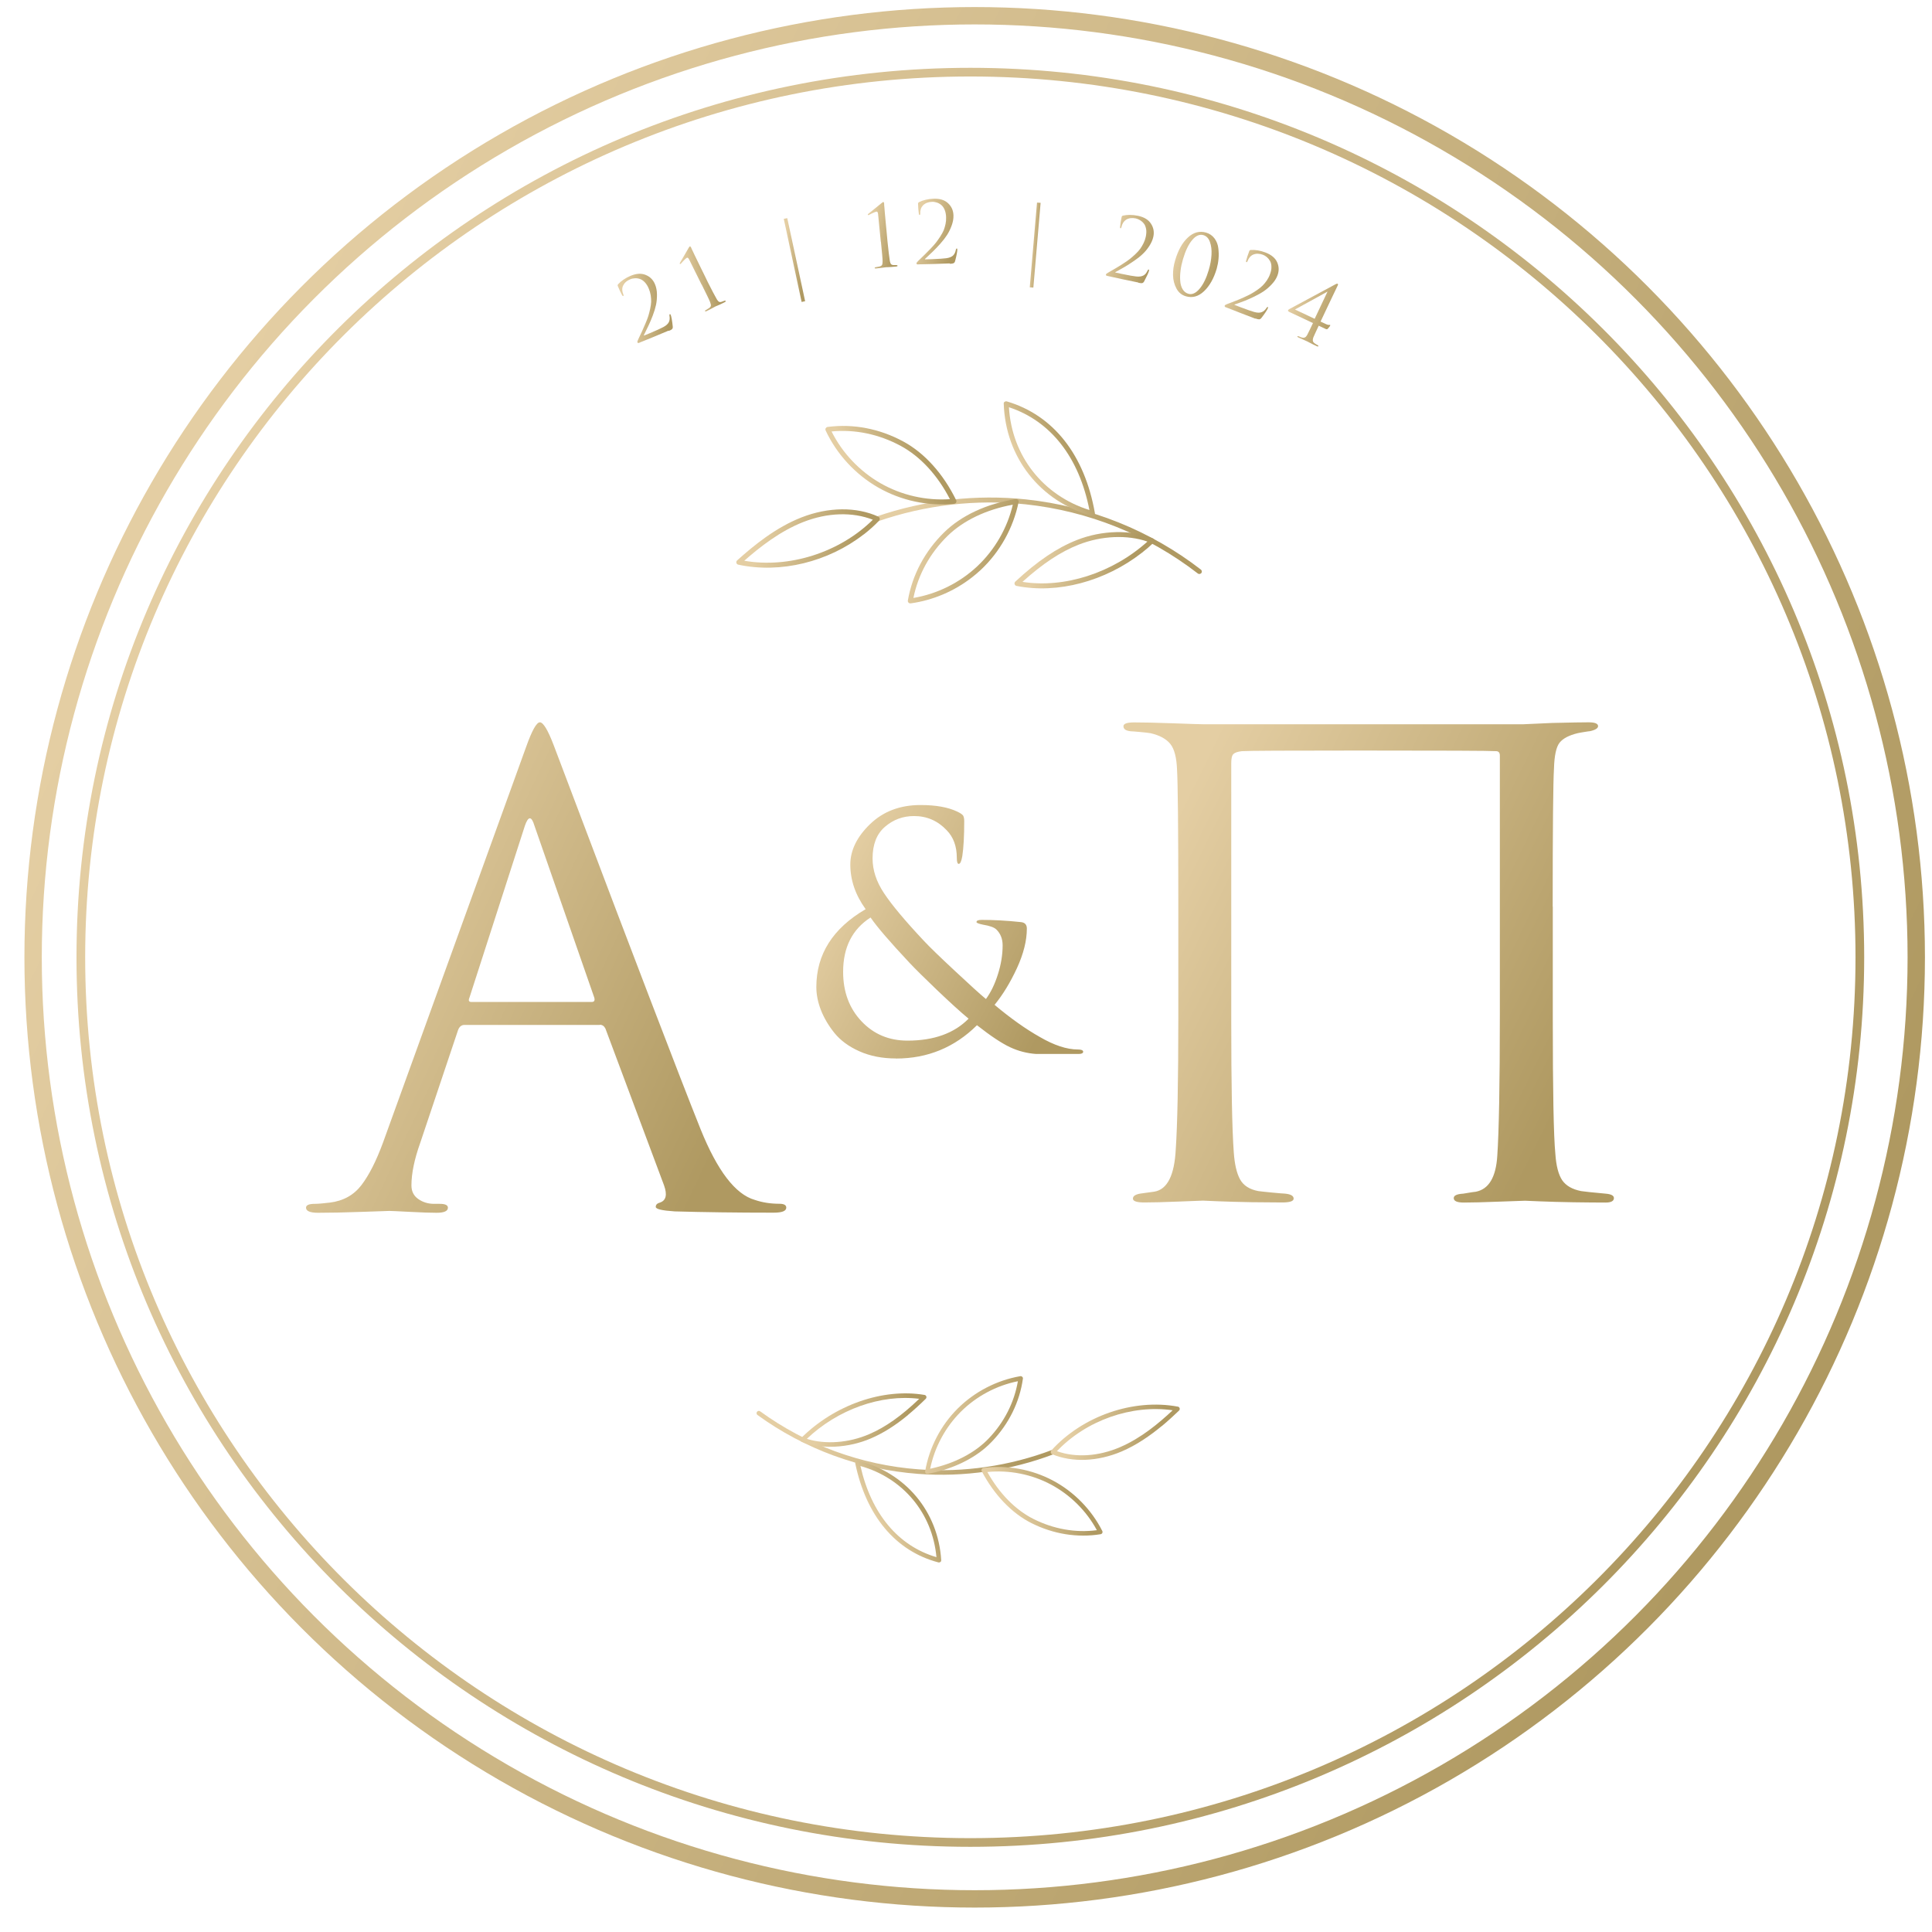 <?xml version="1.0" encoding="UTF-8"?> <svg xmlns="http://www.w3.org/2000/svg" width="75" height="75" viewBox="0 0 75 75" fill="none"><circle cx="37.837" cy="37.163" r="36.552" stroke="url(#paint0_linear_24005_6026)" stroke-width="0.674"></circle><path d="M72.199 37.163C72.199 56.14 56.74 71.525 37.669 71.525C18.597 71.525 3.138 56.14 3.138 37.163C3.138 18.186 18.597 2.801 37.669 2.801C56.74 2.801 72.199 18.186 72.199 37.163Z" stroke="url(#paint1_linear_24005_6026)" stroke-width="0.337"></path><path d="M23.288 39.788H18.027C17.914 39.788 17.833 39.855 17.783 39.984L16.315 44.361C16.085 45.003 15.972 45.556 15.972 46.016C15.972 46.248 16.06 46.423 16.24 46.548C16.421 46.673 16.622 46.733 16.851 46.733H17.07C17.282 46.733 17.388 46.783 17.388 46.883C17.388 47.015 17.24 47.08 16.947 47.08C16.717 47.08 16.371 47.069 15.905 47.044C15.439 47.019 15.174 47.008 15.111 47.008C15.093 47.008 14.743 47.019 14.058 47.044C13.373 47.069 12.801 47.08 12.346 47.08C12.035 47.08 11.88 47.012 11.88 46.883C11.88 46.783 11.993 46.733 12.222 46.733C12.353 46.733 12.547 46.716 12.809 46.684C13.331 46.619 13.737 46.391 14.034 46.002C14.327 45.617 14.606 45.068 14.867 44.358L20.421 29.003C20.65 28.361 20.827 28.04 20.958 28.04C21.088 28.04 21.268 28.336 21.494 28.928C21.558 29.093 21.971 30.181 22.73 32.193C23.489 34.205 24.312 36.37 25.202 38.696C26.091 41.018 26.755 42.734 27.197 43.837C27.85 45.453 28.549 46.366 29.301 46.58C29.594 46.68 29.912 46.73 30.254 46.73C30.434 46.73 30.523 46.78 30.523 46.88C30.523 47.012 30.36 47.076 30.032 47.076C28.595 47.076 27.317 47.058 26.19 47.026C25.7 46.994 25.456 46.937 25.456 46.851C25.456 46.766 25.512 46.712 25.629 46.68C25.858 46.598 25.908 46.377 25.777 46.013L23.503 39.93C23.454 39.831 23.38 39.781 23.284 39.781L23.288 39.788ZM18.295 38.896H22.97C23.069 38.896 23.101 38.839 23.069 38.725L20.746 32.05C20.633 31.672 20.509 31.672 20.378 32.05L18.225 38.725C18.175 38.839 18.2 38.896 18.299 38.896H18.295Z" fill="url(#paint2_linear_24005_6026)"></path><path d="M60.279 35.196V39.535C60.279 42.344 60.311 44.094 60.378 44.784C60.409 45.26 60.501 45.605 60.646 45.819C60.794 46.032 61.038 46.171 61.38 46.238C61.479 46.256 61.797 46.288 62.334 46.338C62.546 46.356 62.652 46.413 62.652 46.509C62.652 46.622 62.546 46.683 62.334 46.683C61.991 46.683 61.575 46.679 61.087 46.672C60.597 46.665 60.169 46.651 59.802 46.637C59.435 46.619 59.234 46.612 59.202 46.612C59.17 46.612 58.838 46.622 58.21 46.647C57.581 46.672 57.122 46.683 56.825 46.683C56.564 46.683 56.434 46.626 56.434 46.509C56.434 46.409 56.557 46.352 56.801 46.338C57.094 46.288 57.256 46.263 57.291 46.263C57.797 46.164 58.075 45.698 58.125 44.858C58.188 43.937 58.224 42.106 58.224 39.364V29.331C58.224 29.217 58.174 29.16 58.075 29.16C57.832 29.143 56.059 29.136 52.765 29.136C49.958 29.136 48.443 29.143 48.213 29.16C48.051 29.178 47.941 29.214 47.881 29.271C47.821 29.328 47.797 29.448 47.797 29.626V39.609C47.797 42.106 47.828 43.816 47.895 44.734C47.927 45.193 48.008 45.545 48.139 45.783C48.27 46.021 48.506 46.174 48.849 46.238C48.98 46.256 49.17 46.274 49.424 46.299C49.679 46.324 49.82 46.334 49.852 46.334C50.095 46.352 50.219 46.416 50.219 46.53C50.219 46.63 50.071 46.679 49.778 46.679C49.467 46.679 49.068 46.676 48.577 46.669C48.086 46.661 47.655 46.647 47.281 46.633C46.907 46.615 46.709 46.608 46.695 46.608C46.681 46.608 46.37 46.619 45.766 46.644C45.162 46.669 44.714 46.679 44.421 46.679C44.128 46.679 43.98 46.63 43.98 46.53C43.98 46.43 44.078 46.366 44.273 46.334C44.502 46.302 44.679 46.277 44.809 46.26C45.314 46.178 45.593 45.627 45.643 44.609C45.706 43.688 45.742 41.995 45.742 39.531V35.142C45.742 32.151 45.724 30.395 45.692 29.868C45.674 29.409 45.59 29.079 45.434 28.883C45.279 28.687 45.021 28.545 44.665 28.463C44.566 28.446 44.424 28.431 44.237 28.414C44.05 28.396 43.941 28.389 43.905 28.389C43.711 28.371 43.612 28.307 43.612 28.193C43.612 28.093 43.75 28.044 44.029 28.044C44.371 28.044 44.88 28.054 45.558 28.079C46.236 28.104 46.614 28.115 46.695 28.115H59.149L60.251 28.065C60.985 28.047 61.458 28.04 61.67 28.04C61.914 28.04 62.037 28.09 62.037 28.189C62.037 28.271 61.931 28.339 61.719 28.385C61.702 28.385 61.642 28.392 61.536 28.41C61.43 28.428 61.335 28.442 61.253 28.46C60.911 28.542 60.674 28.666 60.544 28.83C60.413 28.993 60.339 29.331 60.325 29.84C60.293 30.366 60.275 32.148 60.275 35.188L60.279 35.196Z" fill="url(#paint3_linear_24005_6026)"></path><path d="M34.772 41.089C34.249 41.089 33.779 40.996 33.366 40.813C32.952 40.63 32.63 40.391 32.395 40.103C32.163 39.814 31.988 39.517 31.869 39.213C31.75 38.909 31.69 38.608 31.69 38.317C31.69 37.046 32.329 36.038 33.604 35.294C33.206 34.742 33.009 34.166 33.009 33.561C33.009 33.009 33.266 32.485 33.776 31.992C34.287 31.499 34.941 31.251 35.734 31.251C36.326 31.251 36.799 31.335 37.153 31.503C37.278 31.561 37.356 31.614 37.388 31.661C37.416 31.707 37.431 31.778 37.431 31.881C37.431 32.457 37.406 32.91 37.356 33.236C37.322 33.437 37.275 33.536 37.218 33.536C37.168 33.536 37.143 33.456 37.143 33.298C37.143 32.854 37.012 32.498 36.752 32.231C36.404 31.862 35.981 31.679 35.483 31.679C35.051 31.679 34.675 31.819 34.355 32.095C34.033 32.371 33.873 32.78 33.873 33.325C33.873 33.778 34.02 34.228 34.318 34.674C34.612 35.12 35.132 35.744 35.878 36.537C36.081 36.754 36.476 37.139 37.062 37.684C37.651 38.233 38.051 38.599 38.274 38.782C38.459 38.531 38.615 38.215 38.737 37.827C38.86 37.443 38.922 37.068 38.922 36.699C38.922 36.447 38.841 36.243 38.681 36.085C38.596 36.001 38.424 35.939 38.161 35.896C37.992 35.861 37.907 35.827 37.907 35.796C37.907 35.737 37.976 35.71 38.111 35.71C38.575 35.71 39.082 35.737 39.633 35.796C39.787 35.812 39.862 35.896 39.862 36.047C39.862 36.516 39.733 37.027 39.477 37.585C39.22 38.14 38.928 38.618 38.609 39.008C39.226 39.526 39.809 39.941 40.36 40.252C40.917 40.577 41.412 40.741 41.845 40.741C41.979 40.741 42.048 40.772 42.048 40.828C42.048 40.884 41.989 40.915 41.87 40.915H40.222C39.868 40.89 39.53 40.803 39.207 40.651C38.885 40.5 38.459 40.218 37.926 39.799C37.056 40.661 36.009 41.092 34.782 41.092L34.772 41.089ZM35.229 40.397C36.251 40.397 37.043 40.112 37.6 39.545C37.278 39.278 36.871 38.906 36.37 38.429C35.871 37.951 35.521 37.604 35.317 37.387C34.556 36.575 34.048 35.986 33.795 35.617C33.084 36.075 32.73 36.779 32.73 37.725C32.73 38.503 32.968 39.142 33.441 39.644C33.914 40.146 34.509 40.397 35.229 40.397Z" fill="url(#paint4_linear_24005_6026)"></path><path d="M46.617 22.262C46.582 22.289 46.532 22.29 46.498 22.262C44.562 20.764 42.248 19.837 39.815 19.578C37.898 19.375 35.919 19.601 34.084 20.237C34.034 20.255 33.978 20.226 33.96 20.176C33.943 20.126 33.971 20.07 34.021 20.053C35.881 19.411 37.892 19.181 39.836 19.388C42.307 19.651 44.653 20.592 46.619 22.112C46.66 22.144 46.669 22.204 46.635 22.248C46.63 22.252 46.622 22.258 46.617 22.262Z" fill="url(#paint5_linear_24005_6026)"></path><path d="M33.522 20.75C32.16 21.809 30.299 22.275 28.659 21.92C28.624 21.913 28.594 21.886 28.587 21.849C28.577 21.814 28.589 21.776 28.618 21.753C29.254 21.182 30.111 20.477 31.115 20.085C32.155 19.679 33.243 19.667 34.095 20.055C34.122 20.068 34.142 20.094 34.15 20.126C34.156 20.155 34.147 20.188 34.127 20.211C33.941 20.407 33.74 20.585 33.526 20.751L33.522 20.75ZM28.887 21.767C30.629 22.073 32.593 21.451 33.884 20.176C33.096 19.866 32.12 19.896 31.183 20.265C30.282 20.619 29.495 21.236 28.89 21.77L28.887 21.767Z" fill="url(#paint6_linear_24005_6026)"></path><path d="M37.089 19.538C37.076 19.548 37.056 19.555 37.041 19.558C36.026 19.658 34.98 19.434 34.095 18.928C33.21 18.422 32.484 17.636 32.051 16.71C32.038 16.682 32.04 16.651 32.055 16.622C32.073 16.596 32.097 16.577 32.128 16.574C33.128 16.444 34.145 16.64 35.066 17.139C35.892 17.585 36.62 18.395 37.119 19.418C37.132 19.446 37.132 19.479 37.117 19.508C37.11 19.522 37.102 19.528 37.092 19.536L37.089 19.538ZM32.282 16.751C32.7 17.587 33.375 18.297 34.185 18.761C34.994 19.224 35.946 19.441 36.876 19.378C36.399 18.449 35.725 17.719 34.966 17.31C34.12 16.854 33.194 16.66 32.278 16.75L32.282 16.751Z" fill="url(#paint7_linear_24005_6026)"></path><path d="M37.725 22.419C37.039 22.953 36.212 23.304 35.351 23.423C35.32 23.426 35.29 23.415 35.269 23.394C35.248 23.372 35.237 23.342 35.243 23.312C35.415 22.319 35.898 21.405 36.648 20.669C37.318 20.012 38.303 19.551 39.432 19.376C39.464 19.372 39.496 19.381 39.517 19.403C39.536 19.427 39.548 19.459 39.542 19.489C39.338 20.491 38.819 21.424 38.075 22.122C37.964 22.225 37.849 22.323 37.728 22.417L37.725 22.419ZM35.458 23.212C36.38 23.058 37.257 22.622 37.937 21.983C38.617 21.344 39.104 20.5 39.317 19.592C38.289 19.778 37.394 20.207 36.781 20.807C36.096 21.479 35.642 22.311 35.458 23.212Z" fill="url(#paint8_linear_24005_6026)"></path><path d="M42.474 20.013C42.45 20.031 42.418 20.039 42.388 20.028C40.376 19.467 39.034 17.758 38.965 15.677C38.962 15.646 38.969 15.611 39.001 15.598C39.025 15.58 39.059 15.575 39.087 15.583C40.892 16.118 42.106 17.656 42.504 19.921C42.509 19.955 42.498 19.985 42.474 20.008C42.474 20.008 42.471 20.01 42.469 20.012L42.474 20.013ZM39.166 15.809C39.278 17.691 40.488 19.236 42.291 19.799C41.891 17.751 40.786 16.341 39.166 15.809Z" fill="url(#paint9_linear_24005_6026)"></path><path d="M44.327 21.459C42.905 22.566 41.056 23.064 39.462 22.745C39.427 22.739 39.397 22.711 39.387 22.677C39.377 22.642 39.386 22.605 39.413 22.58C40.273 21.78 41.032 21.269 41.8 20.965C42.784 20.576 43.919 20.553 44.759 20.903C44.791 20.917 44.811 20.943 44.816 20.977C44.822 21.011 44.811 21.041 44.786 21.064C44.638 21.205 44.486 21.336 44.325 21.461L44.327 21.459ZM39.691 22.588C41.317 22.844 43.186 22.246 44.544 21.024C43.765 20.753 42.76 20.794 41.875 21.143C41.171 21.42 40.475 21.881 39.694 22.586L39.691 22.588Z" fill="url(#paint10_linear_24005_6026)"></path><path d="M40.933 56.437C40.933 56.437 40.919 56.449 40.908 56.45C39.237 57.085 37.416 57.35 35.644 57.216C33.391 57.046 31.234 56.256 29.405 54.93C29.366 54.903 29.357 54.848 29.386 54.807C29.416 54.767 29.468 54.759 29.509 54.788C31.309 56.095 33.438 56.873 35.656 57.04C37.403 57.172 39.195 56.911 40.846 56.285C40.891 56.267 40.943 56.291 40.96 56.336C40.974 56.372 40.964 56.412 40.936 56.435L40.933 56.437Z" fill="url(#paint11_linear_24005_6026)"></path><path d="M45.101 55.357C44.654 55.727 44.132 56.092 43.55 56.342C42.617 56.74 41.629 56.781 40.844 56.453C40.819 56.442 40.799 56.418 40.791 56.389C40.785 56.363 40.792 56.334 40.809 56.311C42.019 54.97 43.991 54.283 45.727 54.606C45.758 54.611 45.786 54.635 45.794 54.669C45.804 54.7 45.794 54.735 45.77 54.759C45.571 54.948 45.347 55.157 45.101 55.361L45.101 55.357ZM41.03 56.334C41.754 56.594 42.64 56.539 43.481 56.178C44.291 55.831 44.988 55.249 45.523 54.747C43.933 54.517 42.163 55.139 41.03 56.334Z" fill="url(#paint12_linear_24005_6026)"></path><path d="M42.768 59.538C42.756 59.548 42.743 59.555 42.725 59.558C41.82 59.704 40.891 59.554 40.04 59.127C39.277 58.744 38.593 58.028 38.111 57.113C38.099 57.088 38.097 57.058 38.111 57.031C38.124 57.005 38.149 56.987 38.178 56.984C39.097 56.865 40.054 57.039 40.873 57.474C41.691 57.909 42.372 58.603 42.791 59.433C42.804 59.458 42.803 59.486 42.79 59.512C42.785 59.525 42.778 59.531 42.768 59.538ZM38.329 57.142C38.788 57.973 39.421 58.618 40.122 58.968C40.903 59.359 41.75 59.51 42.58 59.402C42.178 58.654 41.544 58.027 40.796 57.629C40.047 57.23 39.176 57.06 38.333 57.143L38.329 57.142Z" fill="url(#paint13_linear_24005_6026)"></path><path d="M38.211 56.238C37.64 56.711 36.874 57.053 36.017 57.215C35.989 57.218 35.959 57.211 35.939 57.192C35.92 57.173 35.91 57.142 35.914 57.114C36.072 56.199 36.517 55.337 37.175 54.682C37.832 54.027 38.694 53.581 39.608 53.423C39.637 53.419 39.664 53.428 39.684 53.447C39.704 53.467 39.714 53.493 39.709 53.521C39.581 54.428 39.167 55.272 38.507 55.961C38.416 56.056 38.316 56.151 38.211 56.238ZM36.109 57.016C37.039 56.819 37.844 56.404 38.38 55.842C38.983 55.212 39.372 54.443 39.514 53.619C38.681 53.785 37.897 54.206 37.297 54.805C36.697 55.405 36.278 56.186 36.109 57.016Z" fill="url(#paint14_linear_24005_6026)"></path><path d="M36.503 60.636C36.482 60.653 36.452 60.659 36.426 60.652C34.771 60.216 33.625 58.853 33.2 56.806C33.194 56.775 33.203 56.748 33.225 56.726C33.248 56.706 33.277 56.698 33.307 56.706C35.151 57.159 36.418 58.675 36.538 60.564C36.54 60.59 36.529 60.619 36.508 60.636L36.503 60.636ZM33.402 56.911C33.822 58.761 34.865 60.012 36.352 60.449C36.198 58.742 35.055 57.373 33.402 56.911Z" fill="url(#paint15_linear_24005_6026)"></path><path d="M35.252 54.928C34.758 55.337 34.288 55.632 33.814 55.836C32.93 56.217 31.899 56.269 31.127 55.974C31.097 55.963 31.078 55.939 31.072 55.909C31.066 55.878 31.076 55.851 31.097 55.829C32.388 54.539 34.272 53.878 35.891 54.151C35.922 54.156 35.95 54.18 35.96 54.211C35.97 54.243 35.963 54.276 35.939 54.3C35.702 54.532 35.475 54.74 35.252 54.924L35.252 54.928ZM31.321 55.856C32.036 56.081 32.949 56.016 33.742 55.674C34.374 55.403 34.994 54.965 35.684 54.302C34.2 54.115 32.52 54.713 31.319 55.858L31.321 55.856Z" fill="url(#paint16_linear_24005_6026)"></path><path d="M31.255 11.693L31.119 11.722L30.426 8.496L30.561 8.468L31.255 11.693Z" fill="url(#paint17_linear_24005_6026)"></path><path d="M34.194 9.393L34.087 8.314C34.08 8.243 34.059 8.21 34.026 8.214C33.994 8.218 33.934 8.243 33.848 8.285L33.719 8.35C33.698 8.35 33.691 8.35 33.687 8.335C33.687 8.325 33.694 8.314 33.708 8.3C33.773 8.246 33.858 8.178 33.962 8.096C34.066 8.014 34.151 7.942 34.216 7.889C34.252 7.86 34.276 7.842 34.291 7.842C34.309 7.842 34.319 7.864 34.323 7.91V7.957C34.327 7.985 34.33 8.025 34.334 8.075C34.337 8.125 34.341 8.185 34.348 8.253C34.355 8.321 34.359 8.4 34.369 8.485C34.38 8.571 34.384 8.664 34.394 8.753C34.401 8.846 34.412 8.946 34.423 9.053C34.434 9.161 34.444 9.268 34.452 9.371C34.487 9.722 34.519 9.975 34.544 10.136C34.555 10.19 34.569 10.229 34.591 10.254C34.612 10.279 34.648 10.29 34.698 10.29C34.73 10.29 34.759 10.29 34.787 10.29C34.823 10.29 34.841 10.3 34.844 10.318C34.844 10.332 34.827 10.343 34.791 10.347C34.719 10.354 34.652 10.361 34.594 10.364C34.534 10.368 34.491 10.372 34.462 10.372H34.416L34.355 10.379C34.316 10.386 34.266 10.393 34.201 10.4C34.137 10.407 34.073 10.415 34.012 10.422C33.976 10.425 33.955 10.422 33.955 10.404C33.955 10.386 33.969 10.375 33.998 10.372C34.008 10.372 34.051 10.364 34.123 10.35C34.18 10.339 34.219 10.318 34.237 10.29C34.255 10.261 34.262 10.211 34.262 10.139C34.262 10.043 34.237 9.793 34.198 9.393H34.194Z" fill="url(#paint18_linear_24005_6026)"></path><path d="M27.237 11.05L26.755 10.079C26.724 10.015 26.692 9.992 26.663 10.007C26.634 10.022 26.587 10.067 26.521 10.137L26.424 10.243C26.404 10.251 26.397 10.253 26.389 10.241C26.385 10.231 26.388 10.218 26.396 10.2C26.437 10.127 26.494 10.033 26.561 9.92C26.629 9.806 26.684 9.709 26.725 9.636C26.749 9.597 26.766 9.571 26.779 9.566C26.796 9.56 26.813 9.576 26.833 9.618L26.85 9.662C26.863 9.687 26.88 9.723 26.901 9.768C26.922 9.814 26.947 9.869 26.978 9.93C27.009 9.991 27.04 10.063 27.08 10.14C27.12 10.216 27.157 10.302 27.198 10.382C27.238 10.466 27.283 10.556 27.331 10.652C27.379 10.748 27.427 10.845 27.47 10.939C27.628 11.254 27.747 11.48 27.828 11.621C27.857 11.668 27.884 11.7 27.913 11.715C27.942 11.731 27.979 11.729 28.026 11.711C28.056 11.7 28.083 11.689 28.109 11.679C28.143 11.667 28.163 11.67 28.173 11.686C28.178 11.699 28.165 11.716 28.133 11.731C28.069 11.763 28.008 11.794 27.956 11.818C27.9 11.842 27.861 11.861 27.834 11.871L27.791 11.888L27.737 11.916C27.702 11.936 27.658 11.961 27.601 11.99C27.543 12.02 27.485 12.049 27.431 12.077C27.399 12.093 27.378 12.097 27.371 12.081C27.365 12.064 27.375 12.049 27.4 12.036C27.41 12.032 27.448 12.01 27.509 11.971C27.559 11.941 27.588 11.907 27.595 11.874C27.601 11.841 27.59 11.792 27.565 11.725C27.531 11.634 27.419 11.409 27.241 11.049L27.237 11.05Z" fill="url(#paint19_linear_24005_6026)"></path><path d="M36.874 10.225C36.62 10.232 36.42 10.24 36.277 10.247C36.131 10.25 35.992 10.254 35.856 10.257C35.72 10.257 35.642 10.265 35.624 10.265C35.613 10.265 35.602 10.261 35.591 10.254C35.581 10.247 35.577 10.236 35.577 10.222C35.577 10.204 35.595 10.179 35.634 10.139C35.745 10.032 35.834 9.947 35.899 9.882C35.963 9.818 36.042 9.739 36.131 9.647C36.22 9.554 36.292 9.471 36.342 9.407C36.392 9.343 36.445 9.264 36.502 9.179C36.56 9.089 36.602 9.011 36.635 8.936C36.663 8.861 36.688 8.778 36.706 8.693C36.724 8.607 36.731 8.518 36.727 8.428C36.724 8.318 36.703 8.218 36.667 8.135C36.631 8.053 36.585 7.992 36.531 7.95C36.477 7.907 36.42 7.878 36.359 7.86C36.299 7.842 36.242 7.832 36.181 7.835C36.034 7.839 35.92 7.885 35.831 7.971C35.756 8.05 35.717 8.16 35.724 8.296C35.724 8.328 35.717 8.346 35.699 8.346C35.684 8.346 35.674 8.332 35.67 8.303C35.652 8.185 35.642 8.05 35.638 7.9C35.638 7.882 35.649 7.864 35.67 7.85C35.834 7.767 36.027 7.721 36.245 7.714C36.484 7.707 36.67 7.764 36.803 7.889C36.938 8.014 37.006 8.168 37.013 8.357C37.017 8.482 36.995 8.614 36.945 8.75C36.895 8.886 36.838 9.007 36.767 9.118C36.695 9.229 36.61 9.339 36.502 9.461C36.395 9.579 36.302 9.679 36.22 9.757C36.138 9.836 36.049 9.918 35.952 10.011C35.938 10.025 35.924 10.036 35.916 10.043C35.909 10.05 35.906 10.057 35.906 10.061C35.906 10.065 35.913 10.068 35.924 10.068L36.163 10.061C36.442 10.05 36.627 10.04 36.727 10.025C36.845 10.011 36.935 9.975 36.992 9.925C37.049 9.872 37.088 9.797 37.106 9.697C37.113 9.664 37.124 9.647 37.142 9.647C37.156 9.647 37.163 9.661 37.163 9.686C37.163 9.757 37.138 9.904 37.078 10.132C37.067 10.175 37.045 10.207 37.017 10.218C36.988 10.232 36.938 10.24 36.867 10.24L36.874 10.225Z" fill="url(#paint20_linear_24005_6026)"></path><path d="M25.958 12.833C25.724 12.929 25.539 13.007 25.408 13.064C25.272 13.119 25.143 13.172 25.017 13.223C24.89 13.271 24.819 13.306 24.803 13.312C24.793 13.316 24.781 13.316 24.769 13.313C24.756 13.31 24.749 13.302 24.744 13.288C24.738 13.272 24.746 13.242 24.768 13.191C24.834 13.052 24.887 12.94 24.925 12.857C24.962 12.774 25.008 12.673 25.058 12.554C25.109 12.436 25.147 12.334 25.171 12.256C25.195 12.178 25.217 12.086 25.24 11.985C25.262 11.882 25.274 11.793 25.278 11.711C25.278 11.631 25.273 11.545 25.259 11.459C25.245 11.372 25.22 11.286 25.185 11.204C25.143 11.102 25.087 11.016 25.025 10.951C24.962 10.887 24.898 10.847 24.832 10.826C24.767 10.805 24.703 10.798 24.64 10.803C24.577 10.808 24.52 10.818 24.464 10.843C24.329 10.898 24.238 10.982 24.185 11.094C24.142 11.194 24.145 11.311 24.2 11.435C24.211 11.466 24.211 11.485 24.194 11.491C24.181 11.496 24.166 11.487 24.152 11.461C24.094 11.357 24.036 11.234 23.979 11.095C23.973 11.078 23.977 11.058 23.992 11.037C24.116 10.902 24.28 10.79 24.482 10.706C24.703 10.615 24.897 10.603 25.065 10.673C25.236 10.742 25.354 10.861 25.427 11.036C25.475 11.152 25.502 11.283 25.503 11.428C25.504 11.572 25.494 11.706 25.466 11.835C25.438 11.964 25.397 12.098 25.34 12.249C25.282 12.397 25.23 12.524 25.181 12.626C25.132 12.729 25.078 12.837 25.02 12.958C25.012 12.977 25.002 12.992 24.998 13.001C24.994 13.01 24.993 13.018 24.994 13.022C24.996 13.025 25.004 13.026 25.014 13.022L25.235 12.931C25.492 12.822 25.662 12.746 25.75 12.697C25.856 12.642 25.927 12.577 25.962 12.51C25.997 12.44 26.007 12.356 25.988 12.256C25.984 12.223 25.987 12.203 26.004 12.197C26.017 12.192 26.029 12.203 26.038 12.226C26.063 12.293 26.092 12.438 26.116 12.674C26.121 12.718 26.112 12.755 26.089 12.775C26.068 12.799 26.023 12.823 25.957 12.849L25.958 12.833Z" fill="url(#paint21_linear_24005_6026)"></path><path d="M40.114 11.165L39.975 11.154L40.257 7.864L40.396 7.874L40.114 11.165Z" fill="url(#paint22_linear_24005_6026)"></path><path d="M44.194 10.968C43.948 10.915 43.751 10.875 43.608 10.847C43.465 10.818 43.33 10.786 43.194 10.757C43.062 10.729 42.987 10.711 42.969 10.707C42.958 10.707 42.947 10.7 42.94 10.69C42.933 10.679 42.929 10.668 42.933 10.654C42.937 10.636 42.962 10.614 43.008 10.589C43.14 10.511 43.247 10.45 43.326 10.404C43.405 10.357 43.501 10.3 43.608 10.229C43.719 10.157 43.805 10.097 43.869 10.046C43.933 9.996 44.005 9.932 44.08 9.861C44.155 9.789 44.219 9.721 44.266 9.654C44.312 9.589 44.355 9.514 44.394 9.436C44.434 9.353 44.462 9.271 44.48 9.186C44.501 9.075 44.508 8.978 44.491 8.889C44.473 8.8 44.448 8.728 44.401 8.675C44.358 8.621 44.308 8.578 44.255 8.546C44.201 8.514 44.148 8.492 44.087 8.478C43.944 8.45 43.823 8.464 43.715 8.528C43.623 8.589 43.562 8.685 43.533 8.818C43.526 8.85 43.515 8.864 43.498 8.86C43.483 8.86 43.476 8.843 43.48 8.814C43.49 8.696 43.512 8.56 43.544 8.414C43.547 8.396 43.562 8.382 43.587 8.371C43.765 8.332 43.962 8.332 44.18 8.378C44.412 8.428 44.58 8.528 44.68 8.682C44.78 8.835 44.812 9.003 44.773 9.186C44.748 9.307 44.694 9.428 44.616 9.55C44.537 9.671 44.451 9.775 44.355 9.864C44.262 9.954 44.148 10.043 44.016 10.132C43.883 10.222 43.769 10.297 43.672 10.354C43.576 10.411 43.469 10.472 43.351 10.536C43.333 10.547 43.319 10.554 43.308 10.557C43.297 10.561 43.294 10.568 43.294 10.572C43.294 10.575 43.301 10.579 43.308 10.582L43.544 10.632C43.815 10.69 44.001 10.722 44.101 10.732C44.219 10.747 44.312 10.732 44.383 10.697C44.455 10.661 44.508 10.593 44.548 10.504C44.562 10.472 44.576 10.461 44.594 10.464C44.608 10.464 44.612 10.482 44.605 10.507C44.591 10.575 44.526 10.714 44.416 10.922C44.394 10.961 44.369 10.986 44.337 10.99C44.308 10.997 44.255 10.99 44.183 10.975L44.194 10.968Z" fill="url(#paint23_linear_24005_6026)"></path><path d="M47.234 10.425C47.123 10.804 46.959 11.097 46.741 11.304C46.523 11.511 46.287 11.576 46.033 11.501C45.873 11.454 45.751 11.354 45.669 11.2C45.587 11.047 45.541 10.875 45.537 10.686C45.533 10.497 45.558 10.304 45.619 10.107C45.733 9.714 45.898 9.418 46.116 9.218C46.33 9.018 46.566 8.957 46.816 9.028C46.955 9.068 47.066 9.146 47.148 9.257C47.23 9.368 47.28 9.496 47.295 9.639C47.312 9.782 47.316 9.918 47.302 10.05C47.291 10.182 47.266 10.307 47.234 10.422V10.425ZM46.923 10.482C46.984 10.275 47.02 10.079 47.03 9.889C47.041 9.7 47.02 9.536 46.969 9.393C46.919 9.25 46.834 9.164 46.716 9.128C46.569 9.086 46.423 9.146 46.28 9.318C46.137 9.486 46.019 9.736 45.923 10.061C45.88 10.207 45.848 10.35 45.83 10.493C45.812 10.636 45.805 10.768 45.816 10.897C45.823 11.025 45.855 11.136 45.908 11.226C45.962 11.318 46.037 11.376 46.13 11.404C46.276 11.447 46.419 11.383 46.566 11.211C46.712 11.04 46.83 10.797 46.923 10.482Z" fill="url(#paint24_linear_24005_6026)"></path><path d="M48.734 12.372C48.499 12.283 48.313 12.212 48.177 12.158C48.041 12.104 47.909 12.054 47.784 12.004C47.656 11.954 47.584 11.926 47.57 11.922C47.559 11.919 47.552 11.912 47.545 11.897C47.538 11.886 47.538 11.872 47.545 11.861C47.552 11.844 47.581 11.826 47.627 11.808C47.77 11.751 47.884 11.708 47.97 11.676C48.056 11.644 48.159 11.601 48.277 11.547C48.395 11.494 48.492 11.447 48.563 11.408C48.635 11.368 48.713 11.319 48.802 11.258C48.888 11.201 48.96 11.14 49.017 11.083C49.074 11.026 49.127 10.961 49.178 10.886C49.227 10.811 49.27 10.736 49.299 10.65C49.338 10.547 49.36 10.447 49.356 10.357C49.356 10.268 49.338 10.193 49.303 10.133C49.267 10.072 49.227 10.022 49.181 9.982C49.135 9.943 49.081 9.911 49.028 9.89C48.892 9.84 48.767 9.836 48.652 9.882C48.552 9.925 48.477 10.011 48.427 10.14C48.417 10.172 48.402 10.182 48.384 10.175C48.37 10.168 48.367 10.154 48.374 10.125C48.402 10.011 48.445 9.882 48.499 9.74C48.506 9.722 48.52 9.711 48.549 9.704C48.731 9.693 48.927 9.725 49.131 9.804C49.353 9.89 49.503 10.015 49.578 10.179C49.653 10.347 49.656 10.515 49.592 10.69C49.549 10.808 49.478 10.918 49.378 11.026C49.281 11.133 49.178 11.222 49.07 11.297C48.963 11.372 48.838 11.44 48.695 11.511C48.552 11.579 48.427 11.636 48.324 11.676C48.22 11.715 48.102 11.758 47.977 11.804C47.959 11.812 47.941 11.815 47.934 11.819C47.924 11.819 47.92 11.826 47.92 11.829C47.92 11.833 47.924 11.836 47.934 11.84L48.159 11.926C48.42 12.026 48.595 12.087 48.692 12.112C48.806 12.144 48.902 12.147 48.974 12.119C49.049 12.094 49.113 12.037 49.167 11.951C49.185 11.922 49.203 11.912 49.217 11.919C49.227 11.922 49.231 11.937 49.22 11.962C49.195 12.026 49.113 12.155 48.97 12.34C48.942 12.376 48.913 12.394 48.881 12.397C48.849 12.397 48.799 12.387 48.731 12.362L48.734 12.372Z" fill="url(#paint25_linear_24005_6026)"></path><path d="M50.96 12.537L50.049 12.108C50.006 12.086 49.992 12.065 50.002 12.044C50.013 12.022 50.031 12.008 50.06 11.994C50.074 11.986 50.349 11.84 50.892 11.547C51.435 11.254 51.749 11.086 51.835 11.04C51.878 11.015 51.907 11.008 51.924 11.015C51.946 11.025 51.946 11.047 51.931 11.079C51.931 11.083 51.899 11.143 51.846 11.258C51.792 11.372 51.749 11.461 51.717 11.526L51.264 12.483L51.492 12.59C51.517 12.601 51.539 12.608 51.56 12.612C51.581 12.612 51.596 12.615 51.61 12.612C51.624 12.612 51.632 12.612 51.632 12.612C51.642 12.615 51.642 12.629 51.632 12.655C51.624 12.669 51.596 12.704 51.549 12.758C51.528 12.78 51.503 12.787 51.474 12.776L51.192 12.644C51.067 12.908 50.999 13.062 50.981 13.105C50.96 13.169 50.956 13.223 50.974 13.262C50.992 13.301 51.038 13.34 51.117 13.38C51.163 13.401 51.185 13.422 51.178 13.44C51.171 13.455 51.153 13.455 51.121 13.44C51.071 13.415 51.017 13.39 50.956 13.362C50.895 13.333 50.849 13.308 50.81 13.287C50.77 13.265 50.749 13.255 50.749 13.255C50.745 13.255 50.724 13.244 50.692 13.23C50.656 13.215 50.61 13.194 50.556 13.169C50.499 13.144 50.449 13.122 50.403 13.101C50.37 13.087 50.36 13.072 50.363 13.058C50.37 13.044 50.392 13.044 50.424 13.058C50.513 13.101 50.581 13.119 50.628 13.108C50.674 13.101 50.713 13.062 50.749 12.994C50.795 12.908 50.867 12.755 50.971 12.537H50.96ZM51.035 12.376L51.535 11.318L51.239 11.483C51.038 11.593 50.831 11.704 50.62 11.822C50.41 11.94 50.292 12.004 50.27 12.015L51.035 12.376Z" fill="url(#paint26_linear_24005_6026)"></path><defs><linearGradient id="paint0_linear_24005_6026" x1="-2.126" y1="37.163" x2="62.264" y2="68.19" gradientUnits="userSpaceOnUse"><stop stop-color="#E4CEA3"></stop><stop offset="1" stop-color="#AF9961"></stop></linearGradient><linearGradient id="paint1_linear_24005_6026" x1="0.078" y1="37.163" x2="60.534" y2="66.436" gradientUnits="userSpaceOnUse"><stop stop-color="#E4CEA3"></stop><stop offset="1" stop-color="#AF9961"></stop></linearGradient><linearGradient id="paint2_linear_24005_6026" x1="11.103" y1="37.56" x2="27.501" y2="45.297" gradientUnits="userSpaceOnUse"><stop stop-color="#E4CEA3"></stop><stop offset="1" stop-color="#AF9961"></stop></linearGradient><linearGradient id="paint3_linear_24005_6026" x1="42.819" y1="37.361" x2="59.302" y2="45.473" gradientUnits="userSpaceOnUse"><stop stop-color="#E4CEA3"></stop><stop offset="1" stop-color="#AF9961"></stop></linearGradient><linearGradient id="paint4_linear_24005_6026" x1="31.258" y1="36.172" x2="40.118" y2="40.666" gradientUnits="userSpaceOnUse"><stop stop-color="#E4CEA3"></stop><stop offset="1" stop-color="#AF9961"></stop></linearGradient><linearGradient id="paint5_linear_24005_6026" x1="36.538" y1="24.096" x2="44.937" y2="22.038" gradientUnits="userSpaceOnUse"><stop stop-color="#E4CEA3"></stop><stop offset="1" stop-color="#AF9961"></stop></linearGradient><linearGradient id="paint6_linear_24005_6026" x1="29.035" y1="22.812" x2="32.789" y2="23.574" gradientUnits="userSpaceOnUse"><stop stop-color="#E4CEA3"></stop><stop offset="1" stop-color="#AF9961"></stop></linearGradient><linearGradient id="paint7_linear_24005_6026" x1="33.481" y1="18.924" x2="35.946" y2="17.783" gradientUnits="userSpaceOnUse"><stop stop-color="#E4CEA3"></stop><stop offset="1" stop-color="#AF9961"></stop></linearGradient><linearGradient id="paint8_linear_24005_6026" x1="34.897" y1="23.31" x2="38.469" y2="24.311" gradientUnits="userSpaceOnUse"><stop stop-color="#E4CEA3"></stop><stop offset="1" stop-color="#AF9961"></stop></linearGradient><linearGradient id="paint9_linear_24005_6026" x1="39.883" y1="18.468" x2="41.649" y2="17.504" gradientUnits="userSpaceOnUse"><stop stop-color="#E4CEA3"></stop><stop offset="1" stop-color="#AF9961"></stop></linearGradient><linearGradient id="paint10_linear_24005_6026" x1="39.809" y1="23.593" x2="43.445" y2="24.358" gradientUnits="userSpaceOnUse"><stop stop-color="#E4CEA3"></stop><stop offset="1" stop-color="#AF9961"></stop></linearGradient><linearGradient id="paint11_linear_24005_6026" x1="31.827" y1="58.381" x2="39.401" y2="56.276" gradientUnits="userSpaceOnUse"><stop stop-color="#E4CEA3"></stop><stop offset="1" stop-color="#AF9961"></stop></linearGradient><linearGradient id="paint12_linear_24005_6026" x1="41.217" y1="57.242" x2="44.65" y2="57.827" gradientUnits="userSpaceOnUse"><stop stop-color="#E4CEA3"></stop><stop offset="1" stop-color="#AF9961"></stop></linearGradient><linearGradient id="paint13_linear_24005_6026" x1="39.463" y1="59.088" x2="41.671" y2="57.982" gradientUnits="userSpaceOnUse"><stop stop-color="#E4CEA3"></stop><stop offset="1" stop-color="#AF9961"></stop></linearGradient><linearGradient id="paint14_linear_24005_6026" x1="35.626" y1="57.159" x2="38.899" y2="57.969" gradientUnits="userSpaceOnUse"><stop stop-color="#E4CEA3"></stop><stop offset="1" stop-color="#AF9961"></stop></linearGradient><linearGradient id="paint15_linear_24005_6026" x1="34.185" y1="59.245" x2="35.766" y2="58.318" gradientUnits="userSpaceOnUse"><stop stop-color="#E4CEA3"></stop><stop offset="1" stop-color="#AF9961"></stop></linearGradient><linearGradient id="paint16_linear_24005_6026" x1="31.494" y1="56.754" x2="34.82" y2="57.349" gradientUnits="userSpaceOnUse"><stop stop-color="#E4CEA3"></stop><stop offset="1" stop-color="#AF9961"></stop></linearGradient><linearGradient id="paint17_linear_24005_6026" x1="30.391" y1="10.095" x2="31.269" y2="10.203" gradientUnits="userSpaceOnUse"><stop stop-color="#E4CEA3"></stop><stop offset="1" stop-color="#AF9961"></stop></linearGradient><linearGradient id="paint18_linear_24005_6026" x1="33.639" y1="9.133" x2="34.828" y2="9.39" gradientUnits="userSpaceOnUse"><stop stop-color="#E4CEA3"></stop><stop offset="1" stop-color="#AF9961"></stop></linearGradient><linearGradient id="paint19_linear_24005_6026" x1="26.626" y1="11.004" x2="27.829" y2="10.823" gradientUnits="userSpaceOnUse"><stop stop-color="#E4CEA3"></stop><stop offset="1" stop-color="#AF9961"></stop></linearGradient><linearGradient id="paint20_linear_24005_6026" x1="35.511" y1="8.989" x2="37.076" y2="9.458" gradientUnits="userSpaceOnUse"><stop stop-color="#E4CEA3"></stop><stop offset="1" stop-color="#AF9961"></stop></linearGradient><linearGradient id="paint21_linear_24005_6026" x1="24.246" y1="12.159" x2="25.876" y2="12.043" gradientUnits="userSpaceOnUse"><stop stop-color="#E4CEA3"></stop><stop offset="1" stop-color="#AF9961"></stop></linearGradient><linearGradient id="paint22_linear_24005_6026" x1="39.957" y1="9.514" x2="40.409" y2="9.542" gradientUnits="userSpaceOnUse"><stop stop-color="#E4CEA3"></stop><stop offset="1" stop-color="#AF9961"></stop></linearGradient><linearGradient id="paint23_linear_24005_6026" x1="42.854" y1="9.667" x2="44.647" y2="10.273" gradientUnits="userSpaceOnUse"><stop stop-color="#E4CEA3"></stop><stop offset="1" stop-color="#AF9961"></stop></linearGradient><linearGradient id="paint24_linear_24005_6026" x1="45.463" y1="10.265" x2="47.175" y2="10.844" gradientUnits="userSpaceOnUse"><stop stop-color="#E4CEA3"></stop><stop offset="1" stop-color="#AF9961"></stop></linearGradient><linearGradient id="paint25_linear_24005_6026" x1="47.452" y1="11.05" x2="49.43" y2="11.791" gradientUnits="userSpaceOnUse"><stop stop-color="#E4CEA3"></stop><stop offset="1" stop-color="#AF9961"></stop></linearGradient><linearGradient id="paint26_linear_24005_6026" x1="49.918" y1="12.232" x2="51.739" y2="12.93" gradientUnits="userSpaceOnUse"><stop stop-color="#E4CEA3"></stop><stop offset="1" stop-color="#AF9961"></stop></linearGradient></defs></svg> 